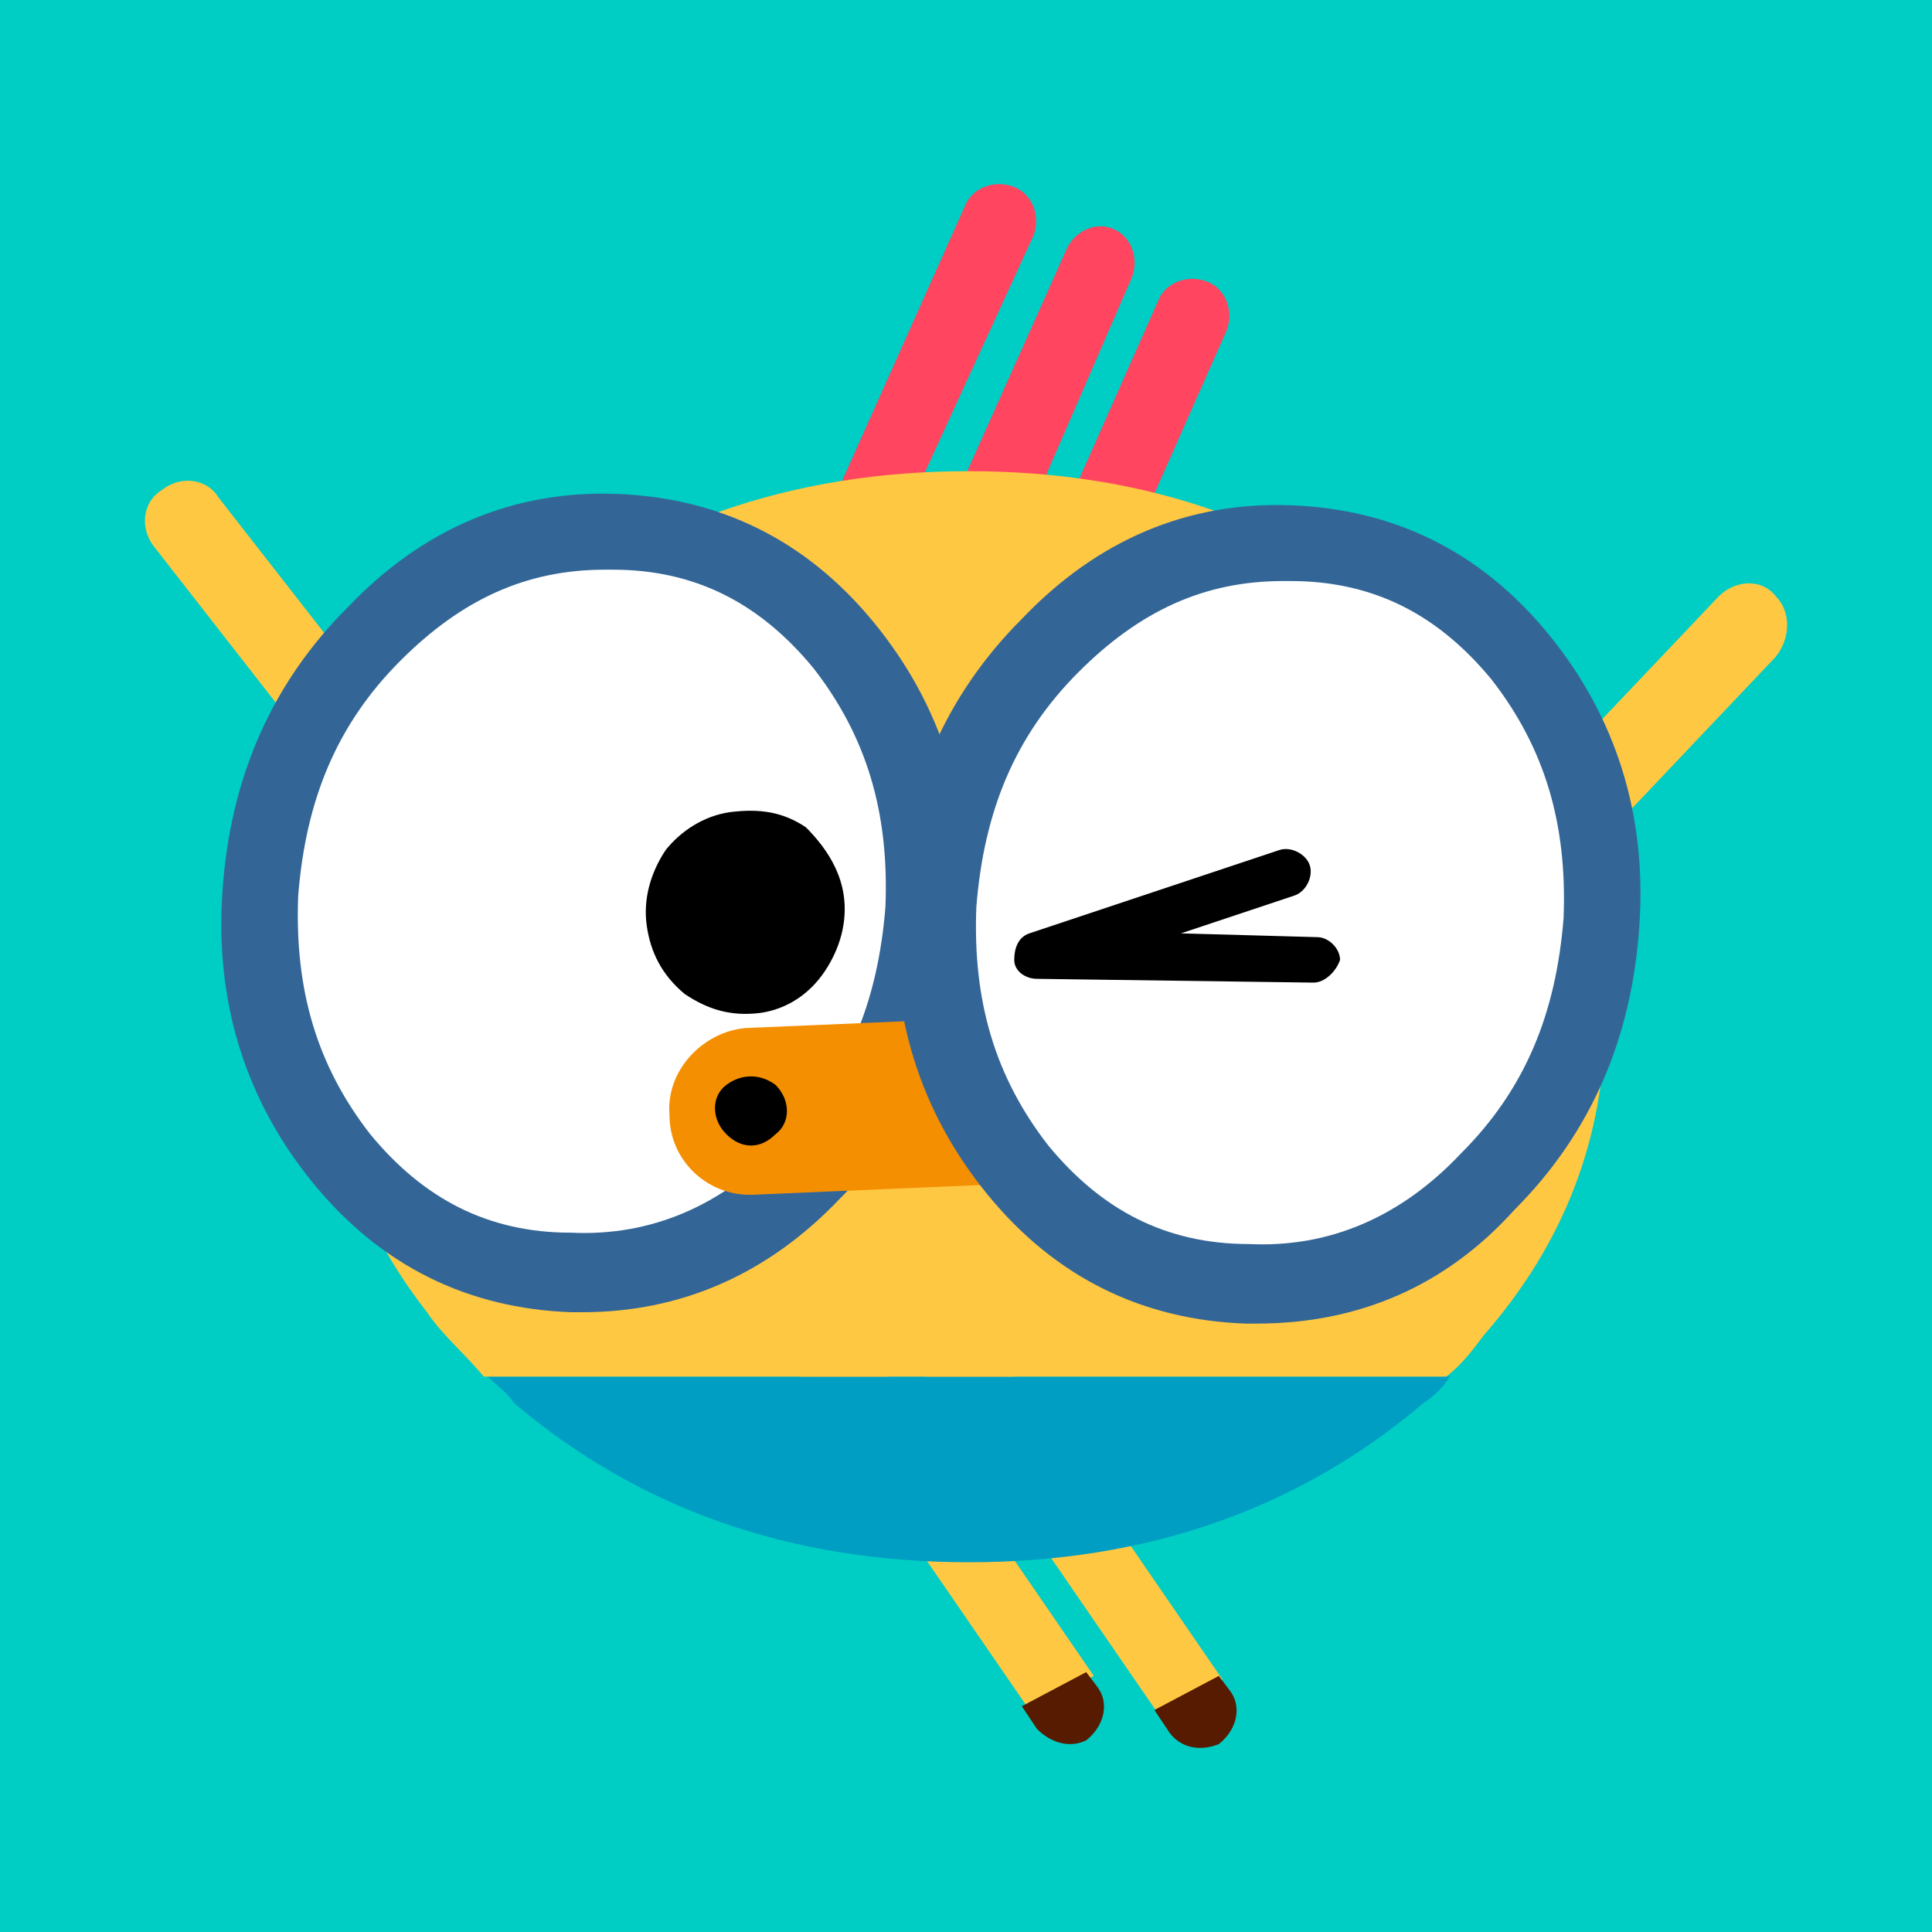 <?xml version="1.0" encoding="utf-8"?>
<!-- Generator: Adobe Illustrator 17.0.0, SVG Export Plug-In . SVG Version: 6.00 Build 0)  -->
<!DOCTYPE svg PUBLIC "-//W3C//DTD SVG 1.1//EN" "http://www.w3.org/Graphics/SVG/1.1/DTD/svg11.dtd">
<svg version="1.1" id="Layer_1" xmlns="http://www.w3.org/2000/svg" xmlns:xlink="http://www.w3.org/1999/xlink" x="0px" y="0px"
	 width="200px" height="200px" viewBox="0 0 200 200" enable-background="new 0 0 200 200" xml:space="preserve">
<rect fill="#00CDC4" width="200" height="200"/>
<g>
	<path fill="#FF4560" d="M88.522,60.146c-0.392,0-1.177,0-1.568-0.392c-1.961-0.784-2.745-3.137-1.961-5.098L99.896,21.32
		c0.784-1.961,3.137-2.745,5.098-1.961c1.961,0.784,2.745,3.137,1.961,5.098L91.66,57.793
		C91.268,59.362,89.699,60.146,88.522,60.146z"/>
	<path fill="#FF4560" d="M100.68,60.932c-0.392,0-1.177,0-1.569-0.392c-1.961-0.785-2.745-3.138-1.961-5.098l13.334-29.806
		c0.785-1.569,2.745-2.745,4.707-1.961c1.961,0.784,2.745,3.137,1.961,5.098L104.21,58.578
		C103.426,60.147,101.857,60.932,100.68,60.932z"/>
	<path fill="#FF4560" d="M111.269,64.07c-0.392,0-1.177,0-1.569-0.392c-1.961-0.785-2.745-3.138-1.961-5.098l12.158-27.453
		c0.784-1.961,3.137-2.745,5.098-1.961c1.961,0.784,2.745,3.137,1.961,5.098l-12.157,27.453
		C114.014,63.285,112.838,64.07,111.269,64.07z"/>
	<path fill="#FFC843" d="M159.116,92.306c-1.177,0-1.961-0.392-3.137-1.177c-1.569-1.569-1.569-4.314,0-6.275l21.962-23.139
		c1.568-1.569,4.314-1.961,5.883,0c1.569,1.569,1.569,4.314,0,6.275l-21.57,22.747C161.469,91.914,160.292,92.306,159.116,92.306z"
		/>
	<path fill="#FFC843" d="M47.343,93.874c-1.177,0-2.353-0.392-3.53-1.568L15.968,56.616c-1.569-1.961-1.177-4.706,0.784-5.883
		c1.961-1.569,4.706-1.177,5.883,0.784l27.845,35.689c1.568,1.961,1.177,4.706-0.785,5.883
		C49.304,93.482,48.519,93.874,47.343,93.874z"/>
	<path fill="#FFC843" d="M86.562,134.663c-1.177-1.569-3.53-2.353-5.098-0.784c-1.569,1.177-1.961,3.53-0.785,5.49l25.884,37.65
		l6.667-3.53L86.562,134.663z"/>
	<path fill="#561B00" d="M112.446,180.156C112.838,180.156,112.838,180.156,112.446,180.156c1.961-1.569,2.353-3.922,1.177-5.491
		l-1.177-1.569l-6.667,3.53l1.569,2.354C108.916,180.547,110.877,180.94,112.446,180.156z"/>
	<path fill="#FFC843" d="M99.896,135.057c-1.177-1.569-3.53-2.353-5.098-0.784c-1.569,1.176-1.961,3.53-0.785,5.491l25.884,37.65
		l6.667-3.53L99.896,135.057z"/>
	<path fill="#561B00" d="M126.172,180.549c1.961-1.569,2.353-3.922,1.177-5.491l-1.177-1.569l-6.667,3.53l1.569,2.353
		C122.25,180.942,124.212,181.334,126.172,180.549z"/>
	<path fill="#009EC3" d="M147.35,145.252c1.177-0.785,1.961-1.569,2.745-2.745H50.481c0.784,0.784,1.961,1.569,2.745,2.745
		c12.942,10.981,28.629,16.472,47.062,16.472S134.408,156.233,147.35,145.252z"/>
	<path fill="#FFC843" d="M100.288,48.776c-18.433,0-34.12,5.491-47.063,16.472c-12.942,10.981-19.609,24.315-19.609,40.003
		c0,11.373,3.53,21.57,10.589,30.59c1.569,2.353,3.922,4.314,5.883,6.667h99.615c1.569-1.177,2.745-2.745,3.922-4.314
		c8.236-9.412,12.55-20.394,12.55-32.943c0-15.687-6.667-29.022-19.609-40.003C134.408,54.267,118.721,48.776,100.288,48.776z"/>
	<path fill="#FFFFFF" d="M63.422,54.658c-9.413-0.392-17.648,3.138-25.1,10.589c-7.059,7.451-10.981,16.472-11.766,27.061
		c-0.392,10.589,2.353,19.609,8.628,27.453c6.275,7.844,14.119,11.766,23.924,11.766c9.412,0.392,17.648-3.138,25.1-10.589
		c7.06-7.451,10.981-16.472,11.766-27.061c0.784-10.589-2.353-19.609-8.628-27.453C80.679,58.972,72.835,55.05,63.422,54.658z"/>
	<path fill="#336697" d="M62.638,58.973c-8.236,0-14.903,3.137-21.178,9.413c-6.667,6.667-9.805,14.511-10.589,24.315
		c-0.392,9.804,1.961,17.648,7.452,24.708c5.49,6.667,12.158,10.197,20.786,10.197c8.236,0.392,15.687-2.745,21.962-9.413
		c6.667-6.667,9.804-14.511,10.589-24.315c0.392-9.805-1.961-17.649-7.451-24.708c-5.491-6.667-12.158-10.197-20.786-10.197
		C63.03,58.973,62.638,58.973,62.638,58.973z M60.285,135.841c-0.392,0-0.785,0-1.177,0c-10.589-0.392-19.61-4.706-26.669-13.334
		c-7.059-8.628-10.197-18.825-9.412-30.198c0.784-11.766,5.098-21.57,12.942-29.414c7.844-8.236,17.256-12.158,27.845-11.766
		c10.589,0.392,19.609,4.706,26.668,13.334c7.06,8.628,10.197,18.825,9.413,30.198c-0.784,11.766-5.098,21.571-12.942,29.414
		C79.502,131.919,70.482,135.841,60.285,135.841z"/>
	<path d="M75.58,84.07c-2.745,0.392-5.098,1.961-6.667,3.922c-1.569,2.353-2.353,5.098-1.961,7.844
		c0.392,2.745,1.569,5.098,3.922,7.06c2.353,1.568,4.706,2.353,7.844,1.961c2.745-0.392,5.098-1.961,6.667-4.314
		c1.568-2.353,2.353-5.098,1.961-7.844c-0.392-2.745-1.961-5.098-3.922-7.059C81.071,84.07,78.718,83.678,75.58,84.07z"/>
	<path fill="#F58F02" d="M77.541,123.681c-4.314,0-8.236-3.53-8.236-8.236c-0.392-4.707,3.53-8.628,7.844-9.02l45.886-1.961
		c4.707-0.392,8.628,3.53,8.628,8.236c0.392,4.706-3.53,8.628-7.844,9.02l-45.886,1.961
		C77.933,123.681,77.933,123.681,77.541,123.681z"/>
	<path fill="#FFFFFF" d="M133.624,55.835c-9.413-0.392-17.648,3.138-25.1,10.589c-7.059,7.451-10.981,16.472-11.766,27.061
		c-0.392,10.589,2.354,19.609,8.628,27.453c6.275,7.844,14.119,11.766,23.923,11.766c9.413,0.392,17.649-3.138,25.1-10.589
		c7.059-7.451,10.981-16.472,11.766-27.061c0.392-10.589-2.353-19.609-8.628-27.453C150.88,60.149,143.036,56.227,133.624,55.835z"
		/>
	<path fill="#336697" d="M132.839,60.15c-8.236,0-14.903,3.138-21.178,9.413c-6.667,6.667-9.805,14.511-10.589,24.315
		c-0.392,9.804,1.961,17.648,7.451,24.708c5.491,6.667,12.158,10.197,20.786,10.197c8.236,0.392,15.688-2.745,21.962-9.413
		c6.667-6.667,9.804-14.511,10.589-24.315c0.392-9.804-1.961-17.648-7.451-24.708c-5.491-6.667-12.158-10.197-20.786-10.197
		C133.231,60.15,132.839,60.15,132.839,60.15z M130.094,137.018c-0.392,0-0.784,0-1.177,0c-10.589-0.392-19.609-4.707-26.668-13.334
		c-7.06-8.628-10.197-18.825-9.413-30.198c0.784-11.766,5.098-21.57,12.942-29.414c7.844-8.236,17.256-12.158,27.845-11.766
		c10.589,0.392,19.609,4.706,26.668,13.334c7.06,8.628,10.197,18.825,9.413,30.198c-0.785,11.766-5.098,21.571-12.942,29.414
		C149.703,133.096,140.683,137.018,130.094,137.018z"/>
	<path d="M80.287,112.311c1.568,1.569,1.568,3.922,0,5.098c-1.569,1.569-3.53,1.569-5.099,0c-1.568-1.569-1.568-3.922,0-5.098
		C76.757,111.135,78.718,111.135,80.287,112.311z"/>
	<path d="M135.977,101.72l-28.63-0.392c-1.177,0-2.353-0.785-2.353-1.961s0.392-2.353,1.569-2.745l25.884-8.628
		c1.177-0.392,2.745,0.392,3.137,1.569c0.392,1.177-0.392,2.745-1.569,3.137l-11.766,3.922l14.119,0.392
		c1.177,0,2.353,1.177,2.353,2.353C138.33,100.544,137.153,101.72,135.977,101.72z"/>
</g>
</svg>
